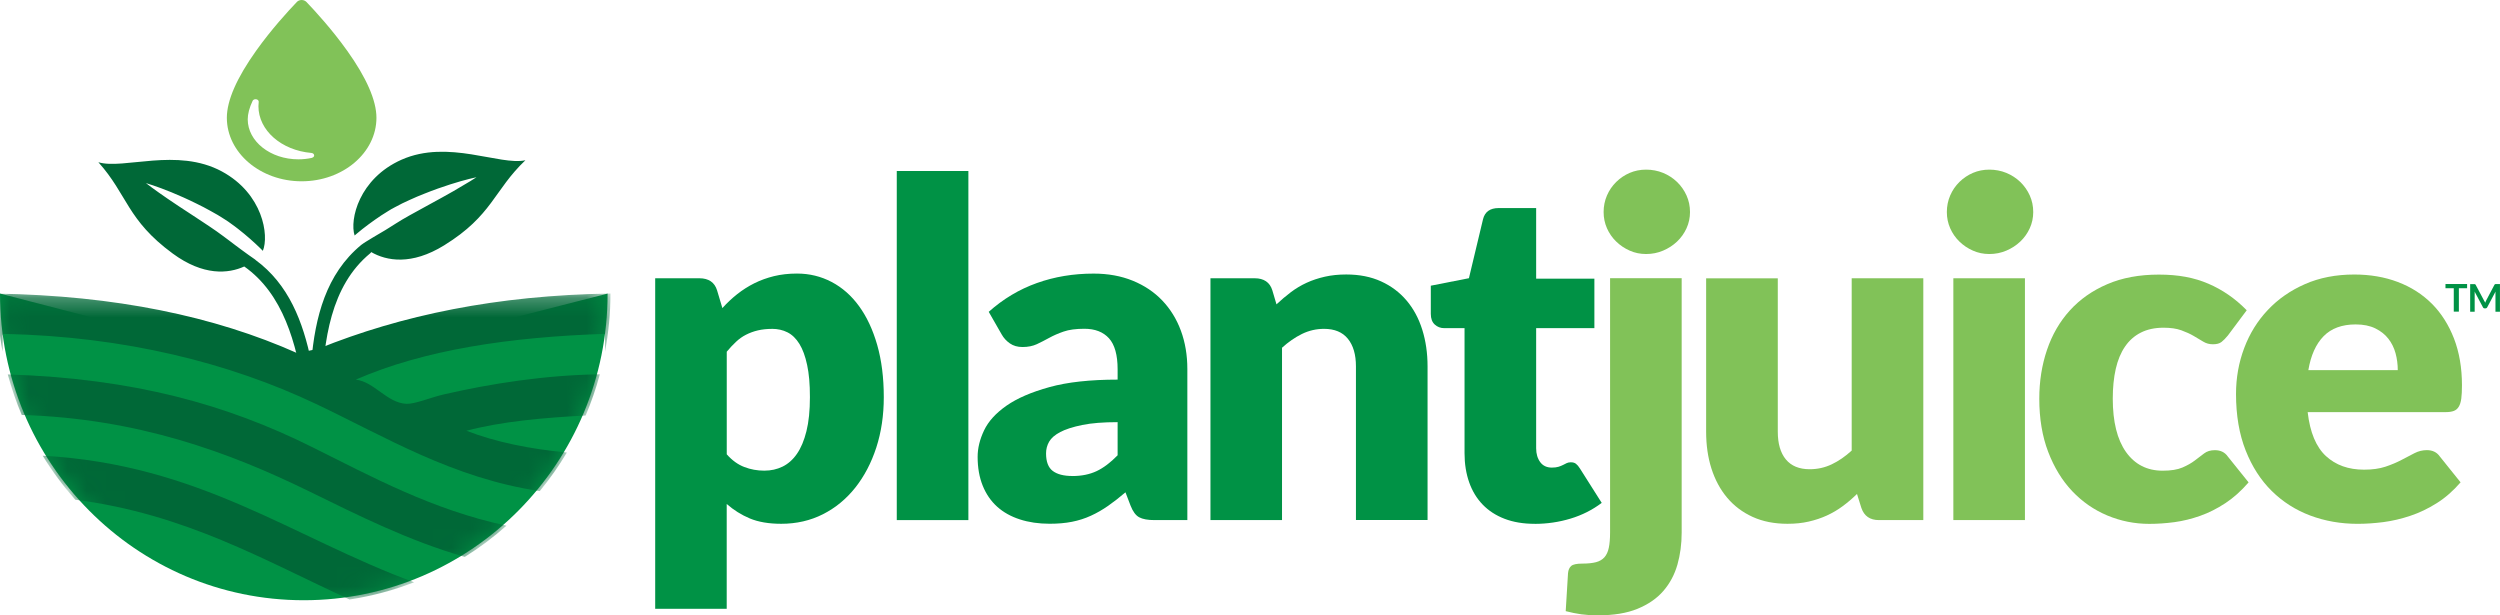 <?xml version="1.0" encoding="UTF-8"?>
<svg xmlns="http://www.w3.org/2000/svg" width="130" height="32" viewBox="0 0 130 32" fill="none">
  <g clip-path="url(#clip0_21_688)">
    <path d="M34.07 31.661V14.47H36.377C36.609 14.47 36.803 14.522 36.959 14.626C37.114 14.731 37.224 14.89 37.288 15.099L37.564 16.021C37.804 15.753 38.063 15.511 38.338 15.293C38.614 15.076 38.91 14.888 39.227 14.729C39.543 14.572 39.883 14.449 40.248 14.359C40.612 14.271 41.01 14.225 41.443 14.225C42.091 14.225 42.691 14.371 43.244 14.662C43.797 14.953 44.274 15.373 44.673 15.923C45.073 16.473 45.388 17.146 45.616 17.942C45.843 18.739 45.957 19.642 45.957 20.652C45.957 21.597 45.827 22.471 45.568 23.271C45.307 24.072 44.943 24.766 44.474 25.358C44.006 25.947 43.445 26.41 42.793 26.74C42.141 27.07 41.418 27.237 40.624 27.237C39.976 27.237 39.432 27.143 38.99 26.959C38.549 26.773 38.15 26.522 37.789 26.207V31.659H34.066L34.07 31.661ZM40.146 17.102C39.875 17.102 39.628 17.129 39.407 17.181C39.187 17.233 38.982 17.309 38.794 17.405C38.605 17.501 38.431 17.624 38.272 17.775C38.112 17.923 37.951 18.097 37.791 18.289V23.625C38.071 23.94 38.375 24.16 38.705 24.285C39.032 24.411 39.378 24.474 39.738 24.474C40.099 24.474 40.399 24.404 40.687 24.267C40.974 24.128 41.225 23.909 41.436 23.606C41.648 23.303 41.815 22.908 41.935 22.422C42.056 21.938 42.116 21.348 42.116 20.652C42.116 19.956 42.068 19.431 41.971 18.979C41.875 18.526 41.741 18.16 41.569 17.882C41.397 17.604 41.19 17.403 40.95 17.282C40.709 17.16 40.44 17.1 40.144 17.1L40.146 17.102Z" fill="#009245"></path>
    <path d="M50.356 8.892V27.045H46.632V8.892H50.356Z" fill="#009245"></path>
    <path d="M60.038 27.045C59.686 27.045 59.419 26.997 59.239 26.899C59.058 26.802 58.909 26.6 58.789 26.292L58.524 25.6C58.211 25.868 57.911 26.102 57.623 26.303C57.335 26.503 57.037 26.677 56.728 26.817C56.42 26.959 56.093 27.064 55.743 27.133C55.395 27.202 55.008 27.235 54.583 27.235C54.013 27.235 53.498 27.16 53.034 27.009C52.57 26.859 52.174 26.639 51.851 26.347C51.526 26.054 51.278 25.692 51.102 25.258C50.926 24.823 50.837 24.323 50.837 23.754C50.837 23.309 50.948 22.849 51.172 22.379C51.396 21.908 51.785 21.482 52.338 21.095C52.891 20.71 53.634 20.388 54.573 20.129C55.509 19.87 56.691 19.74 58.116 19.74V19.201C58.116 18.459 57.965 17.921 57.667 17.591C57.366 17.261 56.94 17.096 56.387 17.096C55.946 17.096 55.585 17.144 55.306 17.242C55.026 17.338 54.776 17.449 54.556 17.57C54.337 17.691 54.121 17.8 53.914 17.898C53.705 17.994 53.458 18.045 53.169 18.045C52.912 18.045 52.694 17.982 52.514 17.857C52.334 17.731 52.191 17.576 52.087 17.39L51.414 16.215C52.166 15.544 53.003 15.044 53.918 14.718C54.836 14.39 55.817 14.227 56.867 14.227C57.619 14.227 58.298 14.35 58.903 14.597C59.508 14.844 60.019 15.187 60.44 15.628C60.86 16.069 61.183 16.592 61.407 17.198C61.63 17.804 61.742 18.467 61.742 19.186V27.043H60.036L60.038 27.045ZM55.761 24.754C56.242 24.754 56.662 24.668 57.023 24.499C57.383 24.329 57.747 24.053 58.116 23.675V21.952C57.37 21.952 56.76 22 56.279 22.099C55.799 22.197 55.417 22.318 55.138 22.464C54.858 22.611 54.664 22.778 54.556 22.966C54.448 23.154 54.395 23.357 54.395 23.577C54.395 24.009 54.51 24.312 54.742 24.488C54.974 24.664 55.314 24.752 55.763 24.752L55.761 24.754Z" fill="#009245"></path>
    <path d="M62.944 27.045V14.47H65.251C65.483 14.47 65.677 14.522 65.832 14.626C65.988 14.731 66.098 14.89 66.162 15.099L66.377 15.826C66.617 15.601 66.866 15.389 67.123 15.195C67.38 15.001 67.653 14.838 67.945 14.704C68.237 14.57 68.554 14.465 68.894 14.388C69.233 14.311 69.604 14.273 70.006 14.273C70.687 14.273 71.29 14.392 71.814 14.631C72.338 14.869 72.781 15.201 73.141 15.626C73.501 16.05 73.773 16.556 73.957 17.142C74.141 17.727 74.233 18.364 74.233 19.05V27.041H70.509V19.05C70.509 18.436 70.368 17.957 70.088 17.614C69.809 17.271 69.395 17.1 68.852 17.1C68.444 17.1 68.059 17.19 67.698 17.367C67.338 17.545 66.994 17.783 66.665 18.082V27.043H62.941L62.944 27.045Z" fill="#009245"></path>
    <path d="M79.808 27.239C79.215 27.239 78.693 27.152 78.24 26.978C77.788 26.805 77.407 26.558 77.099 26.238C76.79 25.918 76.556 25.533 76.397 25.08C76.237 24.626 76.156 24.122 76.156 23.564V17.064H75.1C74.908 17.064 74.744 17.001 74.607 16.876C74.471 16.75 74.402 16.567 74.402 16.324V14.856L76.384 14.467L77.117 11.4C77.213 11.012 77.486 10.819 77.933 10.819H79.88V14.492H82.908V17.064H79.88V23.309C79.88 23.6 79.951 23.84 80.091 24.03C80.232 24.221 80.433 24.315 80.698 24.315C80.835 24.315 80.949 24.3 81.04 24.273C81.131 24.244 81.212 24.212 81.28 24.177C81.348 24.141 81.413 24.108 81.473 24.08C81.533 24.053 81.603 24.039 81.682 24.039C81.794 24.039 81.885 24.064 81.951 24.118C82.019 24.17 82.09 24.254 82.16 24.367L83.289 26.15C82.808 26.514 82.268 26.786 81.667 26.968C81.067 27.149 80.445 27.241 79.805 27.241L79.808 27.239Z" fill="#009245"></path>
    <path d="M87.447 14.47V27.695C87.447 28.285 87.373 28.841 87.226 29.361C87.077 29.882 86.832 30.34 86.493 30.731C86.153 31.124 85.704 31.431 85.147 31.659C84.59 31.887 83.9 31.998 83.076 31.998C82.771 31.998 82.49 31.979 82.228 31.944C81.968 31.908 81.698 31.852 81.417 31.78L81.537 29.805C81.553 29.635 81.609 29.51 81.705 29.428C81.8 29.347 81.993 29.307 82.282 29.307C82.572 29.307 82.806 29.282 82.991 29.234C83.175 29.186 83.32 29.1 83.43 28.979C83.537 28.858 83.614 28.695 83.657 28.488C83.701 28.281 83.724 28.017 83.724 27.693V14.467H87.447V14.47ZM87.88 11.026C87.88 11.325 87.82 11.605 87.7 11.869C87.58 12.132 87.416 12.362 87.207 12.561C86.998 12.759 86.756 12.916 86.48 13.033C86.205 13.15 85.911 13.209 85.598 13.209C85.285 13.209 85.01 13.15 84.745 13.033C84.48 12.916 84.246 12.759 84.043 12.561C83.838 12.362 83.678 12.132 83.562 11.869C83.446 11.605 83.388 11.325 83.388 11.026C83.388 10.727 83.446 10.432 83.562 10.165C83.678 9.897 83.838 9.663 84.043 9.462C84.248 9.26 84.482 9.103 84.745 8.99C85.01 8.877 85.294 8.821 85.598 8.821C85.903 8.821 86.205 8.877 86.48 8.99C86.756 9.103 86.998 9.262 87.207 9.462C87.416 9.665 87.58 9.899 87.7 10.165C87.82 10.432 87.88 10.719 87.88 11.026Z" fill="#81C258"></path>
    <path d="M92.445 14.47V22.448C92.445 23.071 92.586 23.552 92.865 23.89C93.145 24.229 93.559 24.4 94.102 24.4C94.51 24.4 94.893 24.315 95.249 24.145C95.605 23.976 95.951 23.738 96.288 23.43V14.47H100.012V27.045H97.705C97.241 27.045 96.937 26.836 96.792 26.414L96.564 25.686C96.324 25.92 96.075 26.134 95.818 26.322C95.562 26.512 95.288 26.673 94.996 26.807C94.704 26.941 94.389 27.045 94.054 27.122C93.718 27.2 93.35 27.237 92.948 27.237C92.267 27.237 91.664 27.118 91.14 26.88C90.616 26.642 90.173 26.309 89.812 25.881C89.452 25.452 89.181 24.946 88.995 24.365C88.81 23.784 88.719 23.144 88.719 22.45V14.472H92.443L92.445 14.47Z" fill="#81C258"></path>
    <path d="M105.728 11.026C105.728 11.325 105.668 11.605 105.548 11.869C105.428 12.132 105.264 12.362 105.055 12.561C104.846 12.759 104.603 12.916 104.328 13.033C104.053 13.15 103.759 13.209 103.446 13.209C103.133 13.209 102.858 13.15 102.593 13.033C102.327 12.916 102.093 12.759 101.89 12.561C101.685 12.362 101.526 12.132 101.41 11.869C101.294 11.605 101.236 11.325 101.236 11.026C101.236 10.727 101.294 10.432 101.41 10.165C101.526 9.897 101.685 9.663 101.89 9.462C102.096 9.26 102.33 9.103 102.593 8.99C102.858 8.877 103.141 8.821 103.446 8.821C103.75 8.821 104.053 8.877 104.328 8.99C104.603 9.103 104.846 9.262 105.055 9.462C105.264 9.665 105.428 9.899 105.548 10.165C105.668 10.432 105.728 10.719 105.728 11.026ZM105.297 14.47V27.045H101.574V14.47H105.297Z" fill="#81C258"></path>
    <path d="M115.843 17.453C115.731 17.591 115.623 17.7 115.52 17.781C115.416 17.863 115.267 17.902 115.074 17.902C114.882 17.902 114.724 17.858 114.575 17.769C114.428 17.679 114.261 17.581 114.076 17.472C113.892 17.363 113.676 17.265 113.428 17.175C113.179 17.085 112.871 17.041 112.504 17.041C112.047 17.041 111.653 17.127 111.322 17.296C110.988 17.465 110.715 17.708 110.5 18.024C110.284 18.339 110.123 18.724 110.019 19.182C109.916 19.638 109.864 20.154 109.864 20.729C109.864 21.933 110.094 22.86 110.553 23.506C111.013 24.151 111.649 24.476 112.457 24.476C112.89 24.476 113.231 24.421 113.484 24.312C113.737 24.204 113.95 24.082 114.126 23.949C114.302 23.815 114.463 23.692 114.613 23.579C114.76 23.466 114.946 23.409 115.172 23.409C115.468 23.409 115.692 23.518 115.845 23.738L116.926 25.084C116.541 25.529 116.137 25.891 115.712 26.169C115.288 26.447 114.853 26.667 114.41 26.823C113.964 26.98 113.519 27.091 113.07 27.152C112.62 27.212 112.185 27.241 111.761 27.241C111.001 27.241 110.274 27.095 109.58 26.805C108.886 26.514 108.279 26.092 107.753 25.538C107.229 24.984 106.813 24.302 106.505 23.495C106.196 22.686 106.043 21.766 106.043 20.731C106.043 19.826 106.177 18.979 106.445 18.191C106.712 17.403 107.109 16.719 107.633 16.142C108.157 15.565 108.806 15.109 109.58 14.777C110.353 14.444 111.247 14.279 112.264 14.279C113.281 14.279 114.097 14.436 114.834 14.752C115.571 15.068 116.236 15.527 116.829 16.134L115.843 17.455V17.453Z" fill="#81C258"></path>
    <path d="M122.424 14.275C123.249 14.275 124.004 14.405 124.688 14.664C125.373 14.923 125.962 15.3 126.454 15.791C126.947 16.284 127.33 16.889 127.608 17.604C127.883 18.319 128.022 19.13 128.022 20.035C128.022 20.317 128.01 20.549 127.987 20.727C127.962 20.905 127.919 21.047 127.854 21.151C127.79 21.256 127.705 21.329 127.596 21.369C127.488 21.409 127.349 21.43 127.181 21.43H119.999C120.119 22.481 120.436 23.242 120.948 23.715C121.459 24.187 122.12 24.423 122.93 24.423C123.362 24.423 123.733 24.371 124.046 24.267C124.359 24.162 124.636 24.045 124.881 23.915C125.125 23.786 125.349 23.669 125.554 23.564C125.759 23.459 125.972 23.407 126.196 23.407C126.492 23.407 126.715 23.516 126.869 23.735L127.95 25.082C127.565 25.527 127.15 25.889 126.707 26.167C126.264 26.445 125.806 26.665 125.338 26.821C124.87 26.978 124.4 27.089 123.932 27.15C123.464 27.21 123.017 27.239 122.592 27.239C121.72 27.239 120.9 27.095 120.136 26.809C119.372 26.522 118.703 26.096 118.129 25.529C117.555 24.963 117.104 24.26 116.773 23.42C116.441 22.579 116.273 21.601 116.273 20.485C116.273 19.644 116.416 18.848 116.7 18.095C116.984 17.342 117.392 16.684 117.926 16.119C118.458 15.553 119.102 15.105 119.86 14.773C120.616 14.44 121.472 14.275 122.424 14.275ZM122.497 16.87C121.784 16.87 121.227 17.075 120.828 17.482C120.428 17.89 120.163 18.48 120.034 19.247H124.684C124.684 18.948 124.646 18.657 124.57 18.373C124.493 18.091 124.369 17.838 124.197 17.616C124.025 17.394 123.799 17.215 123.518 17.077C123.236 16.939 122.897 16.87 122.497 16.87Z" fill="#81C258"></path>
    <path d="M128.289 14.769V14.988H127.861V16.205H127.596V14.988H127.165V14.769H128.287H128.289Z" fill="#009245"></path>
    <path d="M129.203 15.676C129.213 15.699 129.221 15.722 129.23 15.745C129.238 15.722 129.248 15.697 129.259 15.674C129.269 15.651 129.279 15.628 129.29 15.607L129.71 14.812C129.71 14.812 129.72 14.794 129.727 14.789C129.733 14.783 129.739 14.779 129.745 14.777C129.751 14.775 129.76 14.773 129.768 14.773C129.776 14.773 129.787 14.773 129.799 14.773H129.998V16.209H129.764V15.281C129.764 15.264 129.764 15.245 129.764 15.224C129.764 15.203 129.766 15.182 129.768 15.162L129.337 15.977C129.327 15.996 129.315 16.01 129.298 16.021C129.281 16.031 129.263 16.035 129.242 16.035H129.205C129.184 16.035 129.165 16.031 129.149 16.021C129.132 16.01 129.12 15.996 129.112 15.977L128.677 15.159C128.679 15.18 128.681 15.203 128.683 15.224C128.683 15.245 128.683 15.264 128.683 15.283V16.211H128.449V14.775H128.648C128.66 14.775 128.67 14.775 128.679 14.775C128.687 14.775 128.695 14.777 128.701 14.779C128.708 14.781 128.714 14.785 128.72 14.791C128.726 14.798 128.733 14.806 128.737 14.815L129.161 15.611C129.172 15.632 129.182 15.655 129.192 15.678L129.203 15.676Z" fill="#009245"></path>
    <path d="M31.595 15.264C31.595 24.072 24.523 31.212 15.797 31.212C7.072 31.212 0 24.072 0 15.264L9.346 17.693L15.638 19.341L23.533 17.33L31.595 15.266V15.264Z" fill="#009245"></path>
    <path d="M18.047 2.63C17.26 1.526 16.384 0.571 15.932 0.1C15.872 0.038 15.781 0 15.686 0C15.59 0 15.499 0.036 15.439 0.1C14.988 0.571 14.112 1.526 13.325 2.63C12.31 4.052 11.796 5.227 11.796 6.124C11.796 7.945 13.542 9.427 15.686 9.427C17.829 9.427 19.575 7.945 19.575 6.124C19.575 5.227 19.061 4.05 18.047 2.628V2.63ZM16.218 8.21C15.99 8.26 15.754 8.285 15.516 8.285C14.062 8.285 12.882 7.353 12.882 6.205C12.882 5.927 12.966 5.605 13.136 5.243C13.165 5.183 13.246 5.147 13.327 5.162C13.408 5.177 13.461 5.237 13.453 5.3C13.443 5.377 13.439 5.452 13.439 5.524C13.439 6.772 14.623 7.817 16.191 7.953C16.27 7.959 16.33 8.009 16.336 8.072C16.342 8.135 16.293 8.191 16.216 8.206L16.218 8.21Z" fill="#81C258"></path>
    <path d="M27.323 8.333C25.991 8.624 23.305 7.232 20.886 8.302C18.664 9.285 18.173 11.428 18.44 12.247C18.479 12.214 18.517 12.182 18.554 12.149C18.738 11.99 18.941 11.835 19.152 11.676C19.362 11.515 19.59 11.363 19.819 11.206C19.935 11.127 20.058 11.056 20.178 10.98L20.36 10.869C20.439 10.823 20.488 10.8 20.555 10.765L20.925 10.572C21.056 10.512 21.184 10.451 21.31 10.393C21.569 10.274 21.82 10.167 22.064 10.073C22.553 9.876 23.017 9.715 23.419 9.586C24.22 9.329 24.777 9.216 24.777 9.216C24.777 9.216 24.657 9.291 24.448 9.425C24.237 9.554 23.936 9.732 23.572 9.943C23.388 10.046 23.191 10.156 22.982 10.274C22.773 10.389 22.551 10.51 22.323 10.635C22.097 10.759 21.866 10.886 21.627 11.018C21.395 11.141 21.153 11.281 20.911 11.421C20.685 11.551 20.455 11.71 20.225 11.848C20 11.998 19.606 12.212 19.387 12.35C19.121 12.515 18.952 12.609 18.786 12.734C16.951 14.246 16.384 16.497 16.187 18.816C15.762 16.736 15.011 14.773 13.277 13.51C13.277 13.51 13.281 13.51 13.281 13.506C13.049 13.347 12.805 13.173 12.554 12.987C12.347 12.831 12.13 12.676 11.916 12.508C11.699 12.354 11.482 12.176 11.266 12.03C11.034 11.871 10.806 11.712 10.585 11.57C10.359 11.421 10.137 11.275 9.922 11.133C9.705 10.991 9.493 10.853 9.293 10.721C9.094 10.587 8.905 10.46 8.731 10.343C8.385 10.104 8.098 9.904 7.899 9.755C7.702 9.607 7.588 9.521 7.588 9.521C7.588 9.521 8.133 9.678 8.914 9.998C9.303 10.159 9.752 10.355 10.225 10.591C10.463 10.704 10.703 10.832 10.951 10.97C11.074 11.039 11.198 11.11 11.322 11.179L11.676 11.4C11.738 11.442 11.786 11.467 11.861 11.52L12.034 11.645C12.15 11.729 12.266 11.81 12.374 11.898C12.594 12.072 12.807 12.243 13.004 12.419C13.2 12.594 13.391 12.766 13.563 12.937C13.6 12.975 13.633 13.008 13.668 13.044C13.998 12.247 13.677 10.073 11.537 8.915C9.208 7.656 6.422 8.831 5.115 8.436C6.638 10.133 6.598 11.434 8.982 13.184C10.574 14.355 11.873 14.235 12.701 13.857C14.729 15.287 15.412 17.852 15.802 20.349L16.729 20.384C16.829 17.708 17.187 14.871 19.254 13.169C19.277 13.15 19.287 13.129 19.302 13.108C20.095 13.566 21.393 13.811 23.1 12.755C25.612 11.2 25.674 9.901 27.325 8.329" fill="#006837"></path>
    <mask id="mask0_21_688" style="mask-type:luminance" maskUnits="userSpaceOnUse" x="0" y="15" width="32" height="17">
      <path d="M31.595 15.264C31.595 24.072 24.523 31.212 15.797 31.212C7.072 31.212 0 24.072 0 15.264" fill="white"></path>
    </mask>
    <g mask="url(#mask0_21_688)">
      <path d="M3.91 25.985C9.649 26.723 13.733 29.134 18.179 31.174C19.343 30.998 20.465 30.695 21.532 30.279C15.22 27.959 10.392 24.141 2.22 23.698C2.717 24.511 3.285 25.274 3.912 25.983L3.91 25.985Z" fill="#006837"></path>
      <path d="M15.464 18.367C11.146 16.439 5.981 15.369 -0.149 15.268C-0.149 16.301 -0.05 17.309 0.135 18.287V17.572C0.128 17.474 0.122 17.373 0.205 17.363C6.532 17.495 11.976 18.893 16.423 21.001C20.055 22.721 23.51 24.854 28.068 25.538C28.588 24.906 29.06 24.235 29.478 23.531C27.544 23.347 25.782 22.991 24.253 22.399C26.101 21.912 28.238 21.722 30.454 21.607C30.748 20.917 30.994 20.2 31.193 19.464C28.356 19.502 25.519 19.947 23.075 20.51C22.406 20.664 21.565 21.02 21.134 20.999C20.113 20.949 19.467 19.851 18.5 19.74C22.064 18.185 26.517 17.524 31.46 17.361V18.285C31.645 17.307 31.744 16.297 31.744 15.264C25.825 15.352 20.857 16.397 16.568 18.13" fill="#006837"></path>
      <path d="M0.404 19.471C0.599 20.194 0.841 20.898 1.129 21.578C7.159 21.76 11.902 23.51 16.075 25.55C18.66 26.813 21.211 28.105 24.168 28.96C24.937 28.481 25.662 27.938 26.337 27.336C22.479 26.506 19.376 24.814 16.214 23.24C11.782 21.034 6.967 19.682 0.404 19.471Z" fill="#006837"></path>
    </g>
  </g>
  <defs>
    <clipPath id="clip0_21_688">
      <rect width="130" height="32" fill="white"></rect>
    </clipPath>
  </defs>
</svg>
